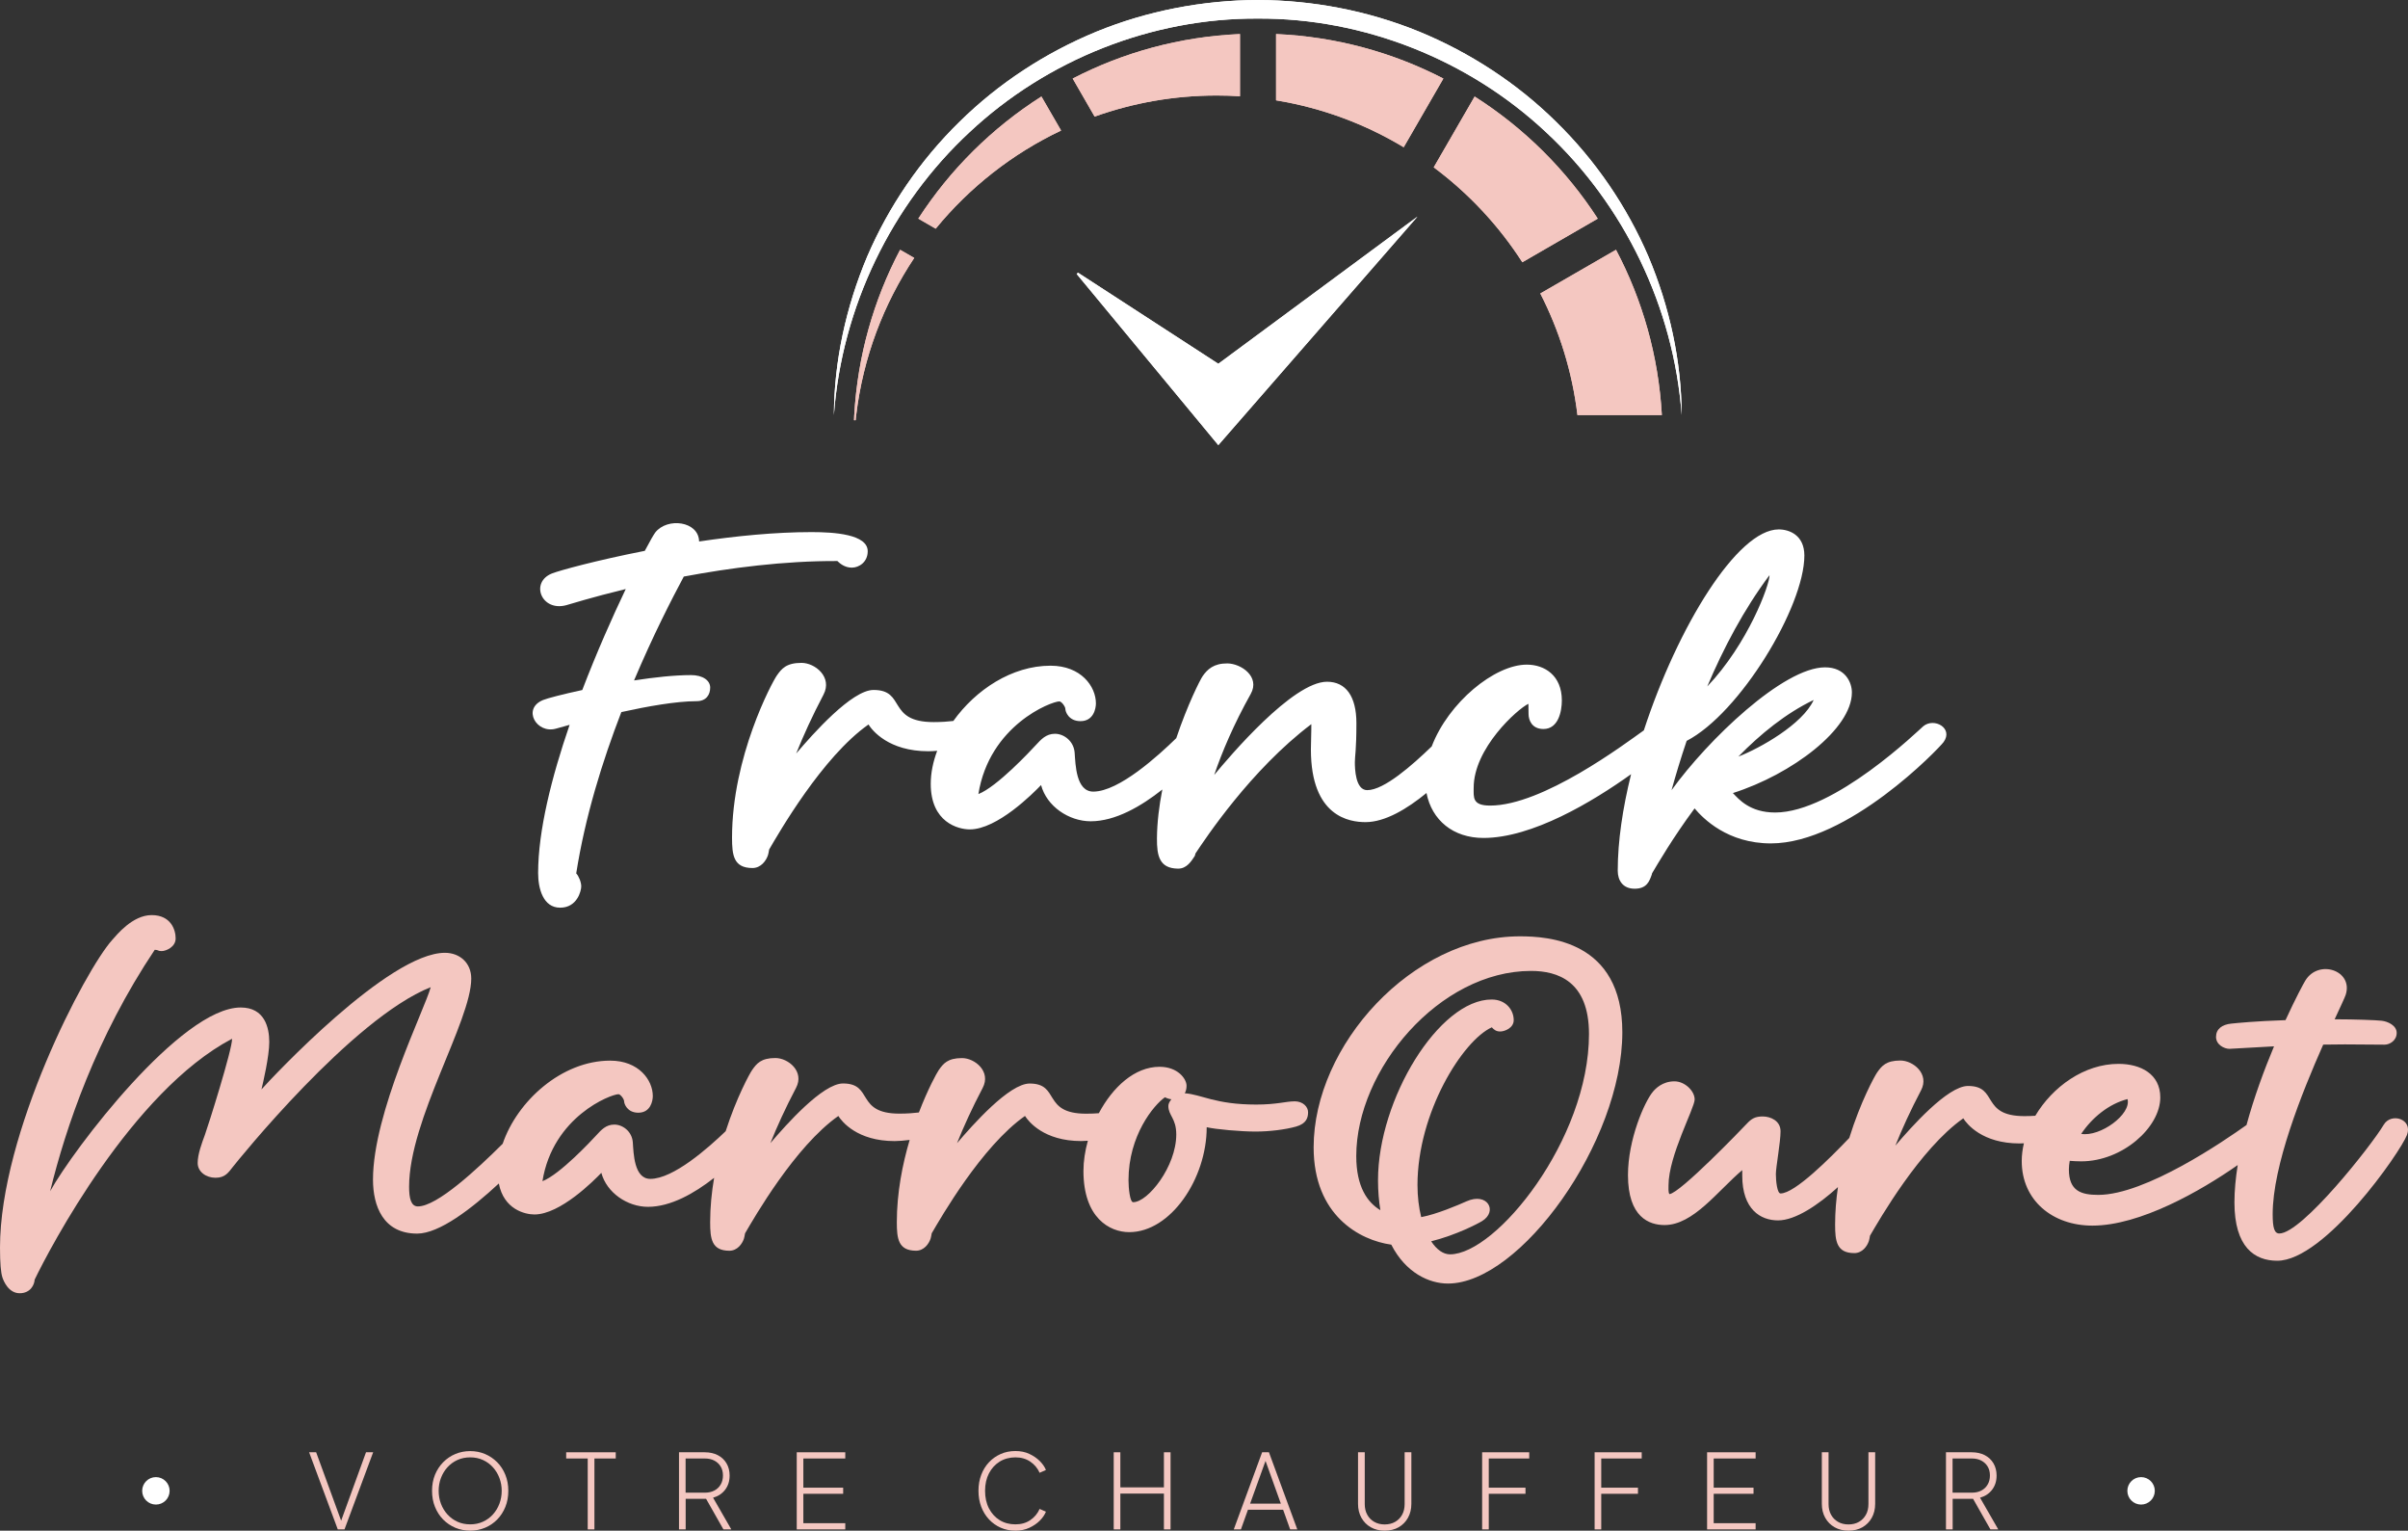 <?xml version="1.0" encoding="UTF-8"?><svg id="Calque_2" xmlns="http://www.w3.org/2000/svg" xmlns:xlink="http://www.w3.org/1999/xlink" viewBox="0 0 791.45 502.93"><rect x="0" y="0" width="791.45" height="502.93" fill="#333333" stroke="none"/><defs><style>
      .cls-1 {
        clip-path: url(#clippath-21);
      }

      .cls-2 {
        clip-path: url(#clippath-7);
      }

      .cls-3 {
        clip-path: url(#clippath-4);
      }

      .cls-4 {
        clip-path: url(#clippath-10);
      }

      .cls-5 {
        fill: #fff;
      }

      .cls-6 {
        fill: #f4c7c1;
      }

      .cls-7 {
        clip-path: url(#clippath-1);
      }

      .cls-8 {
        clip-path: url(#clippath-19);
      }

      .cls-9 {
        clip-path: url(#clippath-16);
      }

      .cls-10 {
        clip-path: url(#clippath-13);
      }
    </style><clipPath id="clippath-1"><path class="cls-6" d="M301.83,71.84l5.71,3.3c11.13-13.58,25.2-24.66,41.22-32.25l-6.47-11.18c-16.21,10.3-30.03,24-40.46,40.12"/></clipPath><clipPath id="clippath-4"><path class="cls-6" d="M352.57,25.81l7.21,12.5c12.55-4.49,26.06-6.93,40.15-6.93,2.56,0,5.1.08,7.62.25V11.19c-19.75.86-38.39,6.03-54.99,14.62"/></clipPath><clipPath id="clippath-7"><path class="cls-6" d="M280.76,136.38c-.02.29-.03.56-.03.85-.02.29-.03.56-.03.85h.53c.02-.29.05-.56.08-.85.03-.29.07-.56.1-.85,2.27-18.93,8.98-36.49,19.07-51.63l-4.64-2.68c-8.64,16.38-13.97,34.78-15.07,54.31"/></clipPath><clipPath id="clippath-10"><path class="cls-6" d="M419.41,32.97c15.12,2.47,29.3,7.79,41.95,15.41l13.04-22.57c-16.6-8.59-35.24-13.75-54.99-14.62v21.78Z"/></clipPath><clipPath id="clippath-13"><path class="cls-6" d="M471.24,54.99c11.47,8.55,21.36,19.12,29.11,31.18l24.79-14.33c-10.43-16.12-24.25-29.82-40.46-40.12l-13.45,23.27Z"/></clipPath><clipPath id="clippath-16"><path class="cls-6" d="M506.26,96.43c6.28,12.25,10.5,25.71,12.21,39.95h27.74c-1.1-19.53-6.43-37.94-15.07-54.31l-24.88,14.36Z"/></clipPath><clipPath id="clippath-19"><polygon class="cls-5" points="400.43 119.53 354.31 89.6 353.88 90.02 400.43 146.25 465.87 71.18 400.43 119.53"/></clipPath><clipPath id="clippath-21"><path class="cls-5" d="M413.41,0c-18.12.07-36.26,3.54-53.03,10.4-16.74,6.89-32.18,16.96-45.03,29.64-12.91,12.62-23.25,27.78-30.33,44.26-6.96,16.52-10.86,34.3-10.94,52.08,2.6-35.47,18.96-69.15,44.55-92.91,25.48-23.89,60-37.56,94.78-37.37,34.78-.19,69.3,13.49,94.77,37.38,25.58,23.76,41.95,57.44,44.55,92.9-.08-17.77-3.97-35.56-10.93-52.08-7.08-16.48-17.42-31.64-30.33-44.26-12.85-12.69-28.29-22.75-45.03-29.65C449.66,3.54,431.53.06,413.41,0Z"/></clipPath></defs><g id="Calque_1-2" data-name="Calque_1"><g><path class="cls-6" d="M425.47,361.87c-2.76,0-5.85,1.06-12.58,1.06-13.52,0-18.12-3.37-23.48-3.71.36-.65.58-1.47.58-2.47,0-2.3-2.91-6.23-8.87-6.23-8.23,0-15.42,6.72-19.96,15.25-1.22.1-2.59.16-4.18.16-14.52,0-8.48-9.91-18.56-9.91-6.72,0-18.75,13.61-23.87,19.6,2.17-5.42,4.92-11.48,8.43-18.15,2.85-5.41-2.58-9.81-6.79-9.81-4.72,0-6.16,1.83-7.63,3.92-.66.95-3.56,6.19-6.54,13.95-1.69.2-3.75.38-6.38.38-14.52,0-8.48-9.91-18.56-9.91-6.72,0-18.75,13.61-23.87,19.6,2.17-5.42,4.92-11.48,8.43-18.15,2.85-5.41-2.58-9.81-6.79-9.81-4.72,0-6.16,1.83-7.63,3.92-.83,1.18-5.13,9.02-8.71,20.12-5.81,5.58-17.22,15.67-24.77,15.67-5.36,0-5.49-8.42-5.75-12s-3.31-5.84-6.07-5.84-4.31,1.76-5.89,3.48-12,12.91-17.74,15.12c3.42-21.25,22.52-28.58,25-28.58.62,0,1.84,1.57,1.84,2.34s.98,3.74,4.67,3.74c4.02,0,4.76-3.86,4.76-5.48,0-5.19-4.56-11.63-14-11.63-15.97,0-30.6,13.33-35.34,27.31-8.44,8.38-21.55,20.59-27.87,20.59-2.3,0-2.89-2.77-2.89-6.46,0-22.05,20.43-54.5,20.43-68.4,0-5.22-3.85-8.47-8.65-8.47-18.51,0-56.77,40.94-60.3,44.88.53-2.21,2.56-10.85,2.56-15.58s-1.51-11.33-9.38-11.33c-19.64,0-54.97,46.55-62.64,60.37,5.14-20.99,15.18-50.64,34.38-79.33,1.35.03.89.43,2.27.43s4.6-1.31,4.6-4.17-1.58-7.66-7.89-7.66-11.52,6.57-12.94,8.14C27.98,318.7,0,372.33,0,409.92c0,5.26.3,8.23.76,9.71.46,1.48,2.14,5.29,5.71,5.29s4.84-2.82,4.92-4.47c4.94-10.24,31.97-61.84,64.89-79.15.1,3.43-7.95,28.91-8.94,31.59-.99,2.68-2.37,6.34-2.37,9.23s2.73,4.86,5.88,4.86,4.24-1.74,5.68-3.57c1.45-1.83,39.1-48.73,65.03-59.05-1.88,7.12-18.97,41.17-18.97,63.22,0,8.6,3.29,17.75,14.52,17.75,7.28,0,18-8.26,26.84-16.47,1.63,8.52,8.6,10.18,11.7,10.18,8.5,0,19.54-11.13,22-13.68,1.76,6.57,8.58,11.17,15.33,11.17,7.45,0,15.25-4.44,21.73-9.52-.8,4.68-1.3,9.59-1.3,14.58,0,5.42.48,9.33,6.27,9.37,2.66.02,4.28-2.27,4.84-4,.11-.34.22-.92.36-1.72,2.92-4.98,16.37-28.54,30.66-38.56,1.15,1.83,6.2,8.25,18.5,8.25,1.35,0,3.11-.15,4.94-.38-2.36,7.98-4.22,17.35-4.22,27.03,0,5.42.48,9.33,6.27,9.37,2.66.02,4.28-2.27,4.84-4,.11-.34.22-.92.36-1.72,2.92-4.98,16.37-28.54,30.66-38.56,1.15,1.83,6.2,8.25,18.5,8.25.64,0,1.38-.04,2.16-.1-.94,3.37-1.45,6.76-1.45,9.92,0,15.44,8.61,20.11,15.05,20.11,13.6,0,25.46-17.54,25.46-34.48,3.02.71,11.3,1.43,16.03,1.43s9.82-.66,13.31-1.63c3.48-.97,3.98-2.97,3.98-4.74s-1.68-3.57-4.44-3.57ZM372.44,395.01c-1.05,0-1.53-4.51-1.53-7.24,0-14.68,8.3-24.68,11.98-27.24.66.35,1.38.58,2.12.67-.6.7-1,1.48-1,2.18,0,3.2,2.6,4,2.6,9.38,0,10.5-9.3,22.25-14.16,22.25Z"/><g><path class="cls-6" d="M111.02,502.52l-9.42-25.34h2.31l8.54,23.37h-.65l8.5-23.37h2.35l-9.42,25.34h-2.21Z"/><path class="cls-6" d="M154.56,502.93c-1.75,0-3.38-.32-4.9-.95-1.52-.64-2.85-1.54-4-2.7-1.15-1.17-2.04-2.55-2.69-4.15s-.97-3.36-.97-5.29.32-3.68.97-5.27c.65-1.59,1.55-2.96,2.7-4.13,1.16-1.17,2.49-2.07,4-2.7,1.51-.63,3.13-.95,4.88-.95s3.34.32,4.85.95c1.51.64,2.84,1.54,4,2.7,1.16,1.17,2.06,2.55,2.7,4.15.65,1.6.97,3.35.97,5.25s-.32,3.69-.97,5.29c-.65,1.6-1.54,2.98-2.69,4.15-1.15,1.17-2.48,2.07-4,2.7-1.52.63-3.14.95-4.86.95ZM154.56,500.86c1.52,0,2.91-.29,4.18-.87s2.36-1.38,3.28-2.4,1.63-2.19,2.13-3.52c.5-1.33.75-2.74.75-4.23s-.25-2.87-.75-4.2c-.5-1.33-1.21-2.5-2.13-3.52s-2.01-1.82-3.27-2.4-2.66-.87-4.2-.87-2.95.29-4.22.87-2.36,1.38-3.28,2.4-1.63,2.19-2.13,3.52c-.5,1.33-.75,2.73-.75,4.2s.25,2.91.75,4.23c.5,1.33,1.21,2.5,2.13,3.52s2.01,1.82,3.28,2.4,2.68.87,4.22.87Z"/><path class="cls-6" d="M193.17,502.52v-23.3h-7.08v-2.04h16.29v2.04h-7.01v23.3h-2.21Z"/><path class="cls-6" d="M223.17,502.52v-25.34h8.47c1.63,0,3.06.32,4.29.95,1.22.64,2.18,1.53,2.86,2.69.68,1.16,1.02,2.5,1.02,4.01,0,1.81-.49,3.36-1.46,4.64-.98,1.28-2.3,2.16-3.98,2.64l5.99,10.41h-2.59l-6.29-11.09,1.84,1.05h-7.96v10.03h-2.18ZM225.34,490.45h6.36c1.18,0,2.21-.23,3.1-.7.88-.46,1.58-1.12,2.07-1.97.5-.85.75-1.84.75-2.98s-.25-2.11-.75-2.94c-.5-.83-1.19-1.47-2.07-1.94s-1.92-.7-3.1-.7h-6.36v11.23Z"/><path class="cls-6" d="M261.87,502.52v-25.34h15.95v2.04h-13.78v9.59h13.09v2.01h-13.09v9.66h13.78v2.04h-15.95Z"/><path class="cls-6" d="M333.74,502.93c-1.75,0-3.36-.32-4.83-.97-1.47-.65-2.76-1.56-3.86-2.74-1.1-1.18-1.95-2.56-2.55-4.15-.6-1.59-.9-3.33-.9-5.24s.3-3.62.9-5.22c.6-1.6,1.45-2.98,2.55-4.15,1.1-1.17,2.39-2.07,3.86-2.72,1.47-.65,3.08-.97,4.83-.97s3.23.31,4.57.94c1.35.62,2.49,1.41,3.44,2.35.94.94,1.62,1.92,2.02,2.94l-2.07.92c-.68-1.52-1.71-2.74-3.08-3.67-1.37-.93-3-1.4-4.88-1.4s-3.67.47-5.17,1.4c-1.5.93-2.67,2.22-3.52,3.86-.85,1.64-1.28,3.56-1.28,5.73s.42,4.13,1.28,5.78,2.02,2.94,3.52,3.86c1.5.92,3.22,1.38,5.17,1.38s3.51-.46,4.88-1.38c1.37-.92,2.4-2.15,3.08-3.69l2.07.92c-.41,1.02-1.08,2-2.02,2.94-.94.94-2.09,1.72-3.44,2.35-1.35.62-2.87.94-4.57.94Z"/><path class="cls-6" d="M366.05,502.52v-25.34h2.18v11.53h14.32v-11.53h2.18v25.34h-2.18v-11.77h-14.32v11.77h-2.18Z"/><path class="cls-6" d="M405.51,502.52l9.32-25.34h2.24l9.32,25.34h-2.35l-2.31-6.46h-11.56l-2.31,6.46h-2.35ZM410.88,494.05h10.1l-5.44-15.17h.82l-5.48,15.17Z"/><path class="cls-6" d="M455.1,502.93c-1.72,0-3.24-.37-4.56-1.12s-2.34-1.79-3.08-3.11c-.74-1.33-1.11-2.85-1.11-4.58v-16.94h2.21v17.01c0,1.34.27,2.51.82,3.5.54,1,1.31,1.78,2.3,2.35.99.57,2.13.85,3.42.85s2.47-.28,3.45-.85c.99-.57,1.75-1.35,2.3-2.35s.82-2.17.82-3.5v-17.01h2.21v16.94c0,1.72-.37,3.25-1.11,4.58-.74,1.33-1.76,2.36-3.06,3.11s-2.84,1.12-4.61,1.12Z"/><path class="cls-6" d="M487.14,502.52v-25.34h15.48v2.04h-13.3v9.59h12.07v2.01h-12.07v11.7h-2.18Z"/><path class="cls-6" d="M524.11,502.52v-25.34h15.48v2.04h-13.3v9.59h12.07v2.01h-12.07v11.7h-2.18Z"/><path class="cls-6" d="M561.08,502.52v-25.34h15.95v2.04h-13.78v9.59h13.09v2.01h-13.09v9.66h13.78v2.04h-15.95Z"/><path class="cls-6" d="M607.54,502.93c-1.72,0-3.24-.37-4.56-1.12s-2.34-1.79-3.08-3.11c-.74-1.33-1.11-2.85-1.11-4.58v-16.94h2.21v17.01c0,1.34.27,2.51.82,3.5.54,1,1.31,1.78,2.3,2.35.99.57,2.13.85,3.42.85s2.47-.28,3.45-.85c.99-.57,1.75-1.35,2.3-2.35s.82-2.17.82-3.5v-17.01h2.21v16.94c0,1.72-.37,3.25-1.11,4.58-.74,1.33-1.76,2.36-3.06,3.11s-2.84,1.12-4.61,1.12Z"/><path class="cls-6" d="M639.59,502.52v-25.34h8.47c1.63,0,3.06.32,4.29.95,1.22.64,2.18,1.53,2.86,2.69.68,1.16,1.02,2.5,1.02,4.01,0,1.81-.49,3.36-1.46,4.64-.97,1.28-2.3,2.16-3.98,2.64l5.99,10.41h-2.58l-6.29-11.09,1.84,1.05h-7.96v10.03h-2.18ZM641.76,490.45h6.36c1.18,0,2.21-.23,3.1-.7.88-.46,1.58-1.12,2.07-1.97.5-.85.75-1.84.75-2.98s-.25-2.11-.75-2.94c-.5-.83-1.19-1.47-2.07-1.94s-1.92-.7-3.1-.7h-6.36v11.23Z"/></g><g><path class="cls-5" d="M227.02,221.81c4.09,0,6.4,1.83,6.4,4.11s-1.23,4.47-4.51,4.47c-6.54,0-16.01,1.67-24.69,3.58-6.21,16.08-11.93,34.45-14.83,53.01.81.82,1.65,2.86,1.65,4.26s-1.29,7-6.93,7-7.24-6.36-7.24-11.38c0-13.96,4.46-31.58,10.35-48.7-2.36.64-3.96,1.1-4.44,1.24-6.4,1.86-11.3-6.54-4.27-9.4,1.42-.58,6.39-1.88,12.87-3.28,4.77-12.45,9.95-24.09,14.29-33.18-11.3,2.74-18.7,5.08-19.53,5.3-8.21,2.23-11.99-7.51-4.74-10.41,2.4-.96,14.53-4.3,30.53-7.44,1.76-3.33,2.99-5.46,3.45-6.04,3.95-5.04,14.29-3.73,14.4,2.96,12.08-1.79,25-3.08,36.98-3.08,7.49,0,18.44.72,18.44,6.3,0,3.55-2.85,5.38-5.23,5.38s-3.99-1.44-4.74-2.17c-17.58-.08-35.42,2.27-50.48,5.1-3.91,7.3-10.11,19.36-16.35,34.13,6.7-1.03,13.35-1.75,18.59-1.75h0Z"/><path class="cls-5" d="M632.18,238.58h0c-1.38,1.14-29.25,28.39-48.73,28.39-8.33,0-11.97-4.38-13.89-6.39,19.38-6.17,39.11-21.02,39.11-33.06,0-3.27-2.14-8.25-8.82-8.25-13.7,0-38.54,23.83-50.46,40.37,1.39-5.02,3.04-10.49,4.97-16.21,17.48-9.05,38.69-44.07,38.69-60.9,0-6.69-4.93-8.58-8.43-8.58-13.58,0-33.21,31.95-44.33,66.02-6.45,4.59-33.26,24.72-50.51,24.72-5.92,0-5.42-2.68-5.42-5.87,0-12.92,14.28-25.78,17.99-27.57,0,.63.05,1.5.05,3.37s1,4.91,4.9,4.91c4.92,0,6.04-5.84,6.04-9.39,0-8.17-5.62-11.76-11.53-11.76-10.55,0-25.72,12.41-31.24,26.87-6.38,6.16-15.66,14.37-21.2,14.37-3.92,0-4.06-7.18-4.06-9.17s.51-3.94.51-12.82-3.5-13.63-9.66-13.63c-11.3,0-32.08,24.62-37.08,30.63,2.6-7.6,6.39-16.58,12-26.61,3.19-5.7-3.2-10.01-7.68-10.04-4.48-.03-6.56,1.95-8.12,4.18-.83,1.19-4.96,9.36-8.67,20.38-5.84,5.69-18.83,17.56-27.28,17.56-5.7,0-5.84-8.97-6.12-12.78-.28-3.81-3.52-6.22-6.46-6.22s-4.6,1.88-6.28,3.7c-1.68,1.83-12.79,13.75-18.9,16.11,3.64-22.64,23.98-30.45,26.63-30.45.67,0,1.96,1.67,1.96,2.5s1.04,3.99,4.97,3.99c4.28,0,5.07-4.11,5.07-5.84,0-5.53-4.85-12.38-14.91-12.38-12.72,0-24.63,7.94-31.95,18.16-1.74.2-3.83.37-6.46.37-15.47,0-9.03-10.56-19.77-10.56-7.16,0-19.98,14.5-25.42,20.88,2.31-5.78,5.24-12.23,8.97-19.33,3.03-5.77-2.75-10.45-7.23-10.45-5.03,0-6.56,1.95-8.12,4.18-1.56,2.23-14.71,26.68-14.71,53.25,0,5.77.52,9.94,6.67,9.98,2.83.02,4.56-2.42,5.15-4.26.12-.37.24-.98.38-1.83,3.11-5.3,17.43-30.4,32.65-41.07,1.23,1.95,6.6,8.79,19.7,8.79.83,0,1.82-.06,2.88-.15-1.36,3.62-2.12,7.31-2.12,10.86,0,12.7,9.08,14.97,12.83,14.97,9.05,0,20.82-11.86,23.43-14.57,1.87,7,9.14,11.9,16.33,11.9,8.08,0,16.56-4.91,23.53-10.44-1.04,5.28-1.72,10.71-1.77,16-.05,5.77.79,9.95,6.95,10,2.83.02,4.33-2.42,5.43-4.08.1-.15.19-.45.28-.9,3.21-4.8,18.15-27.46,38.08-42.49.04,1.8-.14,6.39-.14,8.31,0,22.15,12.74,23.88,17.95,23.88,6.45,0,13.69-4.37,20.04-9.57,1.76,8.95,8.77,14.77,18.73,14.77,16.05,0,35.85-11.9,48.52-20.95-2.76,11.13-4.39,22.04-4.39,31.69,0,3.08,1.56,5.94,5.58,5.94s4.85-2.54,5.6-4.62c.03-.08.07-.23.11-.45,1.92-3.22,6.81-11.66,13.97-21.32,2.86,3.38,10.86,11.5,25.07,11.5,25.43,0,55.3-31.27,56.76-33.28,3.34-4.59-3.1-8.15-6.65-5.23ZM596.11,229.99c-3.64,8.03-17.78,15.9-24.59,18.54-.05.02-.11.05-.17.07,7.27-7.43,15.62-14.23,24.76-18.61ZM581.6,188.98c.07,3.14-7.1,22.56-20.47,36.58,5.32-12.55,12.04-25.34,20.47-36.58Z"/></g><circle class="cls-5" cx="703.72" cy="489.85" r="4.51"/><circle class="cls-5" cx="51.24" cy="489.85" r="4.51"/><g><path class="cls-6" d="M533.22,339.17c0,36.07-33.6,82.57-57.3,82.57-6.26,0-13.93-3.57-18.64-12.78-10.39-1.44-25.52-9.61-25.52-31.97,0-33.51,32.37-69.34,67.79-69.34,9.1,0,33.67,1.31,33.67,31.52ZM476.59,412.14c15.15,0,45.67-37.71,45.67-72.38,0-17.42-10.32-20.74-19.06-20.74-30.13,0-57.43,32.45-57.43,60.84,0,10.13,3.69,15.23,7.93,17.78-.5-2.97-.78-6.25-.78-9.88,0-26.58,20.06-59.35,37.34-59.35,4.7,0,7.26,3.46,7.26,6.77,0,2.6-2.99,3.74-4.44,3.74s-2.14-.71-2.76-1.37c-9.54,4.31-24.43,28-24.43,51.81,0,3.87.45,7.44,1.22,10.55,5.07-.94,12.11-3.94,14.85-5.17,6.97-3.13,10.39,3.27,5.17,6.47-1.39.86-8.55,4.61-16.74,6.65,1.79,2.72,3.96,4.28,6.19,4.28h0Z"/><path class="cls-6" d="M783.46,369.58h0c-4.03,6.81-26.9,35.71-34.3,35.71-1.62,0-2.19-1.83-2.19-6.32,0-15.93,9.54-39.81,16.61-55.74,2.35-.04,4.74-.07,7.13-.07,3.81,0,11.27.09,13.03.09s3.99-1.4,3.99-3.86-2.91-3.77-4.93-4-9.12-.47-14.74-.47c-.24,0-.48,0-.72,0,1.97-4.27,3.36-7.19,3.64-8.08,2.53-7.96-8.86-11.77-13.24-4.71-.62.99-3.26,5.9-6.55,13.06-10.04.34-15.58.92-17.74,1.13-3.15.3-5.1,1.81-5.1,4.38s2.69,3.92,4.42,3.92c.94,0,6.68-.43,14.64-.82-3.21,7.68-6.55,16.69-9.04,25.85-7.11,5.05-33.08,22.96-48.74,22.96-5.6,0-9.64-1.28-9.64-8.34,0-.93.1-1.88.28-2.85,1.15.09,2.47.17,3.78.17,13.54,0,25.98-11.17,25.98-21,0-7.71-6.46-11.03-13.73-11.03-11.3,0-21.69,7.55-27.35,17.05-1.06.07-2.24.12-3.56.12-14.52,0-8.48-9.91-18.56-9.91-6.72,0-18.75,13.61-23.87,19.6,2.17-5.42,4.92-11.48,8.43-18.15,2.85-5.41-2.58-9.81-6.79-9.81-4.72,0-6.16,1.83-7.63,3.92-.86,1.23-5.49,9.69-9.16,21.52-6.28,6.59-17.9,18.24-22.59,18.24-1.12,0-1.54-4.17-1.54-6.37s1.54-10.54,1.54-14.05-3.35-4.88-5.85-4.88-3.68.71-5.26,2.4c-1.51,1.61-21.87,22.78-25.4,23.11-.44-.48-.31-2.11-.31-2.91,0-9.67,8.59-25.37,8.59-28.18s-3.24-5.96-6.64-5.96c-4.01,0-6.29,2.47-7.08,3.41-2.78,3.31-8.2,15.71-8.2,27.39,0,13.85,6.97,16.42,12.03,16.42,9.43,0,17.38-11.14,25.53-18.05v1.81c0,11.1,6.01,14.71,11.76,14.71s13.3-5.14,19.7-10.94c-.59,3.99-.94,8.13-.94,12.32,0,5.42.48,9.33,6.27,9.37,2.66.02,4.28-2.27,4.84-4,.11-.34.22-.92.36-1.72,2.92-4.98,16.37-28.54,30.66-38.56,1.15,1.83,6.2,8.25,18.5,8.25.43,0,.92-.02,1.42-.05-.46,1.95-.71,3.91-.71,5.84,0,12.95,10.16,21.21,23.22,21.21,15.71,0,35.64-11.42,47.77-19.9-.68,4.22-1.08,8.36-1.08,12.28,0,14.74,6.66,19.16,14.06,19.16,15.64,0,40.51-35.68,42.65-41.34,1.99-5.27-5.24-7.43-7.64-3.35ZM699.26,361.13c1.34,4.98-8.97,12.49-15.22,11.43,3.54-5.3,9.07-9.85,15.22-11.43Z"/></g><g><path class="cls-6" d="M301.83,71.84l5.71,3.3c11.13-13.58,25.2-24.66,41.22-32.25l-6.47-11.18c-16.21,10.3-30.03,24-40.46,40.12"/><g class="cls-7"><rect class="cls-6" x="297.36" y="26.79" width="55.87" height="53.29" transform="translate(-3.41 78.5) rotate(-13.69)"/></g></g><g><path class="cls-6" d="M352.57,25.81l7.21,12.5c12.55-4.49,26.06-6.93,40.15-6.93,2.56,0,5.1.08,7.62.25V11.19c-19.75.86-38.39,6.03-54.99,14.62"/><g class="cls-3"><rect class="cls-6" x="350.14" y="5.07" width="59.84" height="39.36" transform="translate(4.94 90.64) rotate(-13.69)"/></g></g><g><path class="cls-6" d="M280.76,136.38c-.02.29-.03.56-.03.85-.02.29-.03.56-.03.85h.53c.02-.29.05-.56.08-.85.03-.29.07-.56.1-.85,2.27-18.93,8.98-36.49,19.07-51.63l-4.64-2.68c-8.64,16.38-13.97,34.78-15.07,54.31"/><g class="cls-2"><rect class="cls-6" x="274.35" y="80.53" width="32.47" height="59.1" transform="translate(-17.79 71.89) rotate(-13.69)"/></g></g><g><path class="cls-6" d="M419.41,32.97c15.12,2.47,29.3,7.79,41.95,15.41l13.04-22.57c-16.6-8.59-35.24-13.75-54.99-14.62v21.78Z"/><g class="cls-4"><rect class="cls-6" x="415.8" y="5.22" width="62.23" height="49.15" transform="translate(5.64 106.6) rotate(-13.69)"/></g></g><g><path class="cls-6" d="M471.24,54.99c11.47,8.55,21.36,19.12,29.11,31.18l24.79-14.33c-10.43-16.12-24.25-29.82-40.46-40.12l-13.45,23.27Z"/><g class="cls-10"><rect class="cls-6" x="465.56" y="26.12" width="65.26" height="65.66" transform="translate(.2 119.57) rotate(-13.69)"/></g></g><g><path class="cls-6" d="M506.26,96.43c6.28,12.25,10.5,25.71,12.21,39.95h27.74c-1.1-19.53-6.43-37.94-15.07-54.31l-24.88,14.36Z"/><g class="cls-9"><rect class="cls-6" x="500.4" y="78.11" width="51.67" height="62.22" transform="translate(-10.9 127.63) rotate(-13.69)"/></g></g><g><polygon class="cls-5" points="400.43 119.53 354.31 89.6 353.88 90.02 400.43 146.25 465.87 71.18 400.43 119.53"/><g class="cls-8"><rect class="cls-5" x="353.88" y="71.18" width="111.99" height="75.07"/></g></g><g><path class="cls-5" d="M413.41,0c-18.12.07-36.26,3.54-53.03,10.4-16.74,6.89-32.18,16.96-45.03,29.64-12.91,12.62-23.25,27.78-30.33,44.26-6.96,16.52-10.86,34.3-10.94,52.08,2.6-35.47,18.96-69.15,44.55-92.91,25.48-23.89,60-37.56,94.78-37.37,34.78-.19,69.3,13.49,94.77,37.38,25.58,23.76,41.95,57.44,44.55,92.9-.08-17.77-3.97-35.56-10.93-52.08-7.08-16.48-17.42-31.64-30.33-44.26-12.85-12.69-28.29-22.75-45.03-29.65C449.66,3.54,431.53.06,413.41,0Z"/><g class="cls-1"><rect class="cls-5" x="274.08" y="0" width="278.65" height="136.38"/></g></g></g></g></svg>